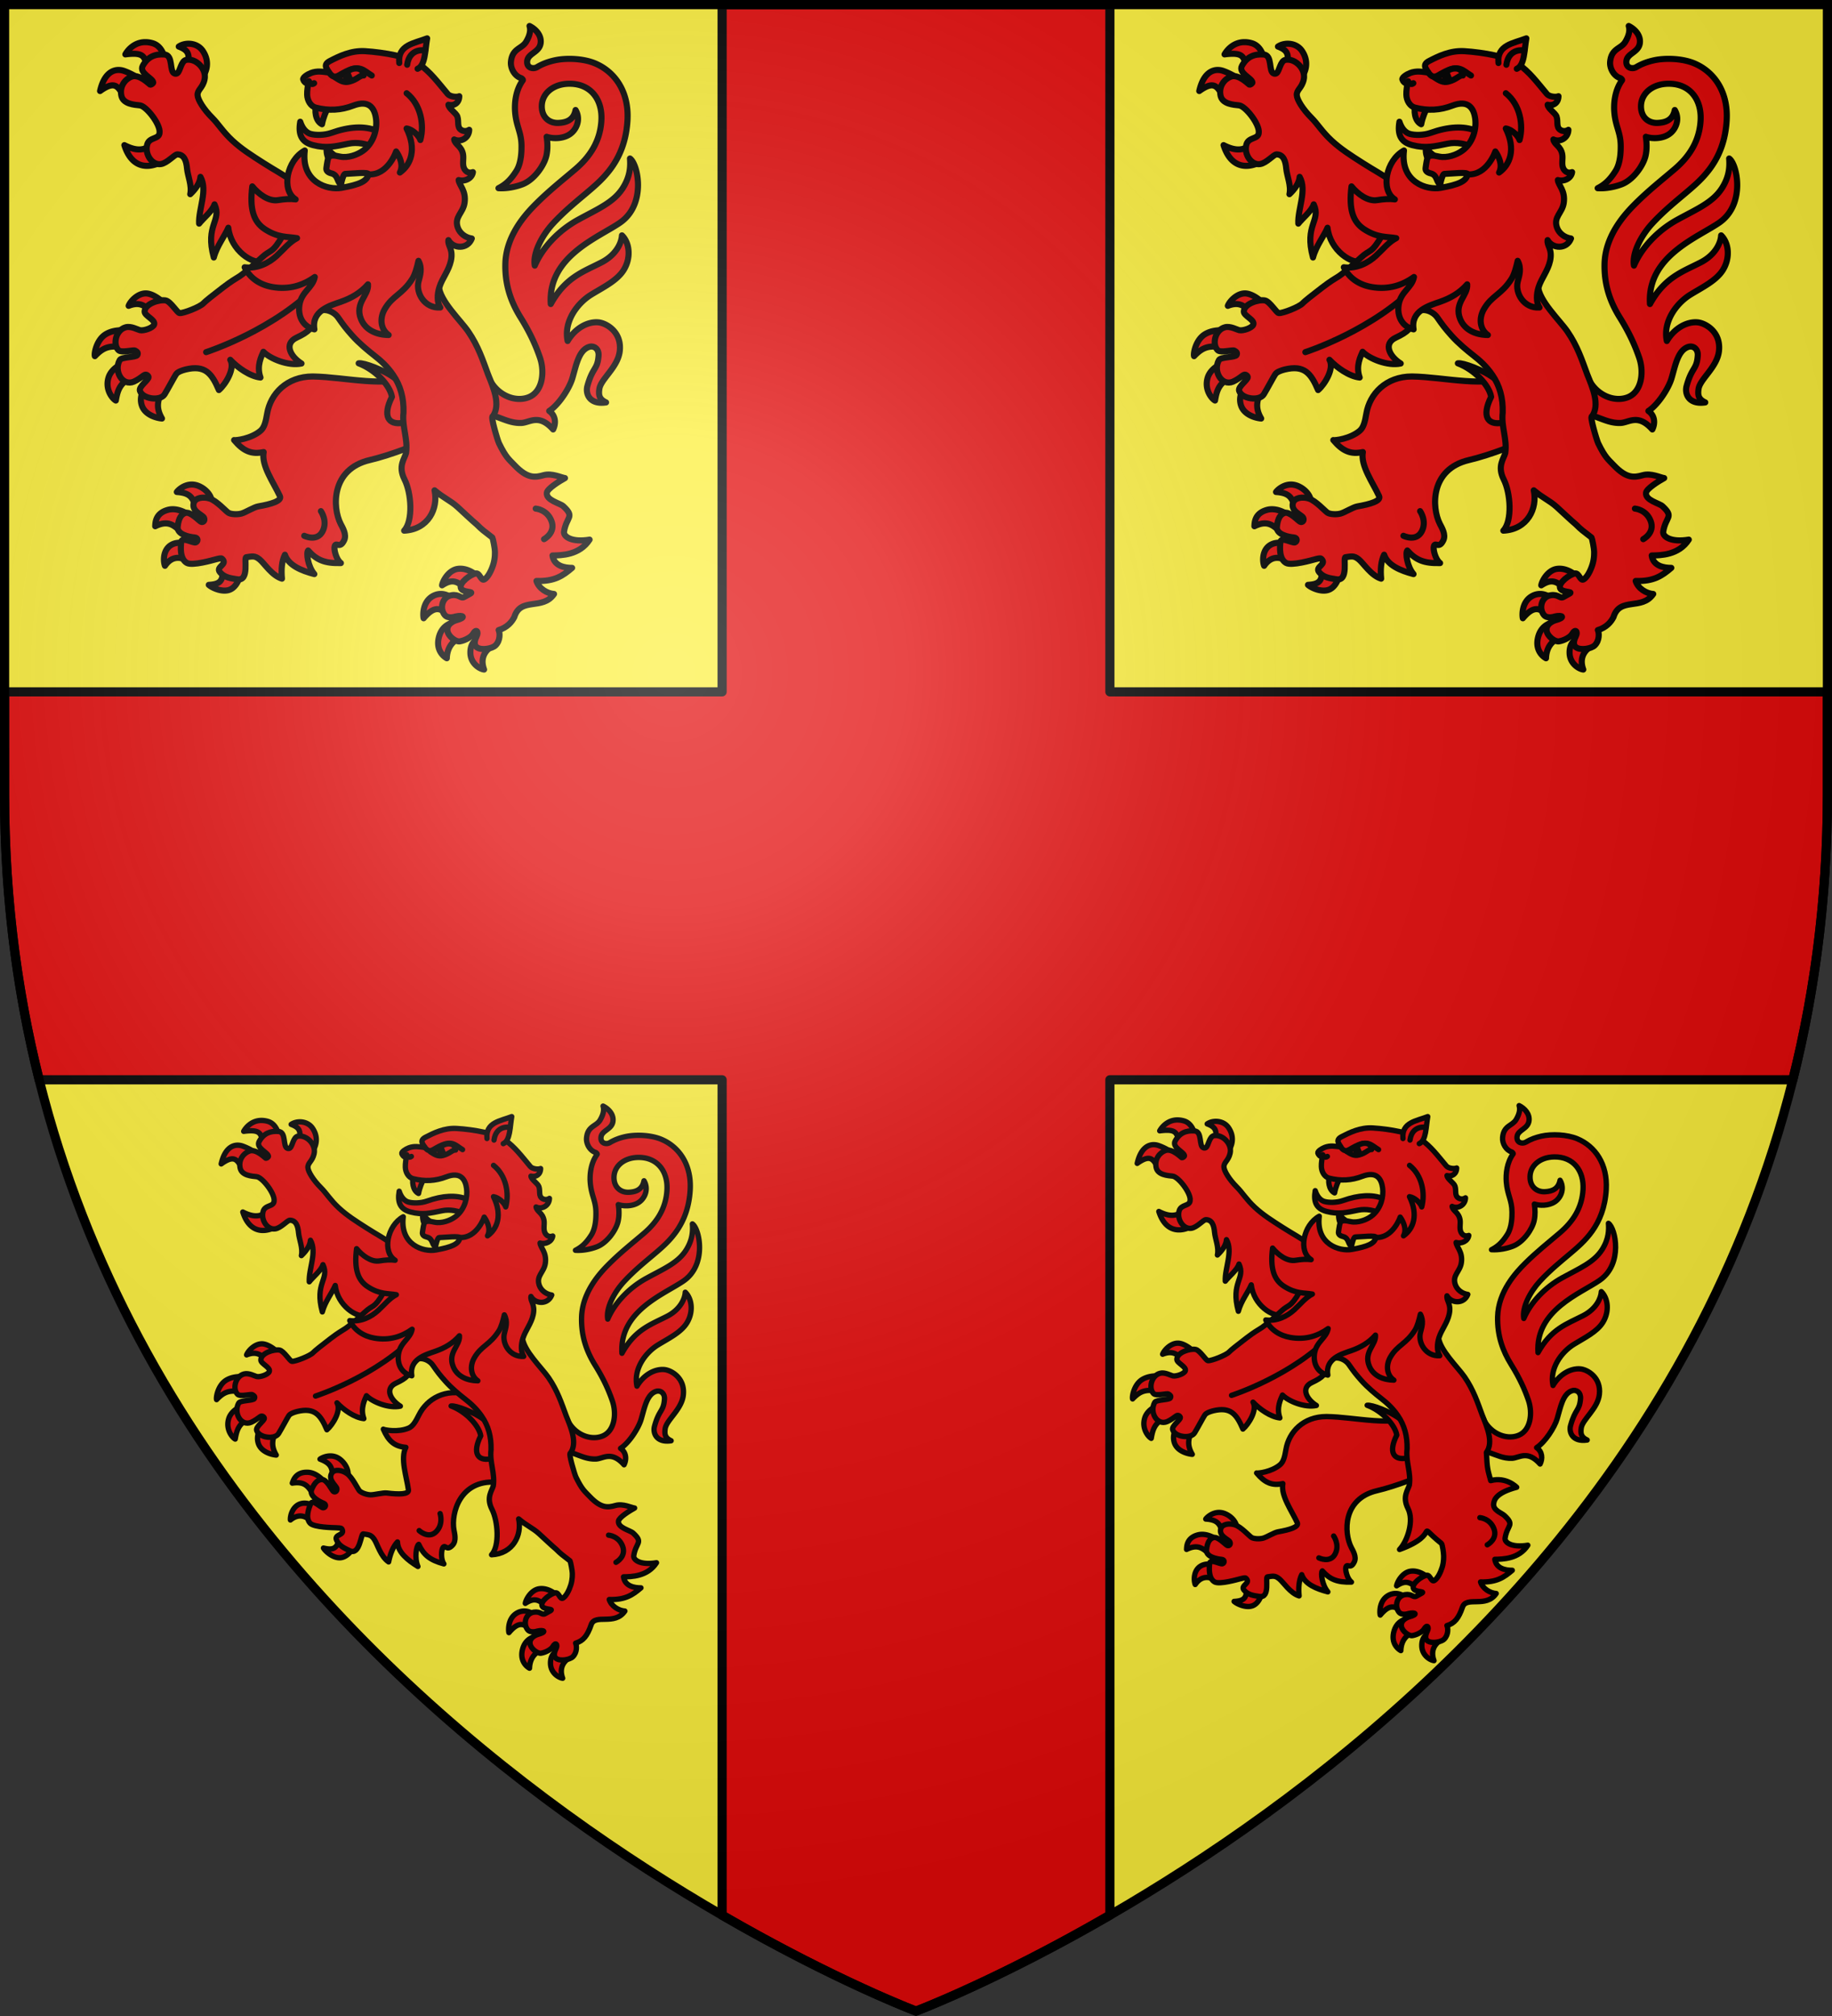 <svg xmlns="http://www.w3.org/2000/svg" xmlns:xlink="http://www.w3.org/1999/xlink" width="600" height="660" viewBox="-300 -300 600 660"><rect x="-300" y="-300" width="600" height="660" fill="#333333" stroke="none"/><radialGradient id="c" cx="-80" cy="-80" r="405" gradientUnits="userSpaceOnUse"><stop offset="0" stop-color="#fff" stop-opacity=".31"/><stop offset=".19" stop-color="#fff" stop-opacity=".25"/><stop offset=".6" stop-color="#6b6b6b" stop-opacity=".125"/><stop offset="1" stop-opacity=".125"/></radialGradient><path fill="#fcef3c" d="M-298.5-298.5h597v258.543C298.5 246.291 0 358.5 0 358.5S-298.5 246.291-298.5-39.957z"/><path d="M236.5 1.5v225H1.5v33.504c0 33.52 4.096 64.65 11.326 93.496H236.5V627c37.097 21.47 63.5 31.398 63.5 31.398s26.403-9.927 63.5-31.398V353.5h223.674c7.23-28.845 11.326-59.976 11.326-93.496V226.5h-235V1.5z" style="fill:#e20909;fill-rule:evenodd;stroke:#000;stroke-width:3;stroke-linecap:round;stroke-linejoin:round" transform="translate(-300 -300)"/><g id="a" fill="#e20909" stroke="#000" stroke-linecap="round" stroke-linejoin="round" stroke-width="5.444"><path d="M46.888 258.055c-7.078.065-13.599 6.952-15.11 11.055 7.646-3.036 12.88-1.623 17.317 3.024l11.34-7.975s-6.04-5.277-12.124-6.036c-.475-.06-.951-.072-1.423-.068M25.6 290.817c-3.85.02-9.909.666-14.835 3.937C3.044 299.88.887 311.525 1.64 313.86c7.605-7.9 13.356-10.241 27.452-7.281l.325-15.57s-1.506-.205-3.817-.193m3.564 28.428s-12.373 3.953-15.372 13.77c-3.198 10.47 3.476 18.717 6.552 20.34 1.365-7.325 2.979-17.823 17.36-20.715zm18.091 19.982c-2.203 4.269-6.229 10.671-3.762 18.335 3.005 9.334 14.73 11.559 18.037 11.786-5.71-9.74-3.892-16.534.713-25.957zm280.884 163.746a15.6 15.6 0 0 0-3.18.244c-7.882 1.455-12.93 10.757-13.48 14.529 7.62-4.893 12.736-5.262 20.875 3.145 2.597-3.054 6.468-7.252 10.36-11.498-1.026-1.284-7.242-6.266-14.575-6.42m-17.048 22.471c-2.325-.113-4.979.34-7.655 1.784-9.978 5.386-8.907 18.203-8.398 19.806 8.852-10.468 14.745-10.386 22.302-2.066l1.514-16.512c-.882-1.093-3.886-2.823-7.763-3.012m10.44 25.491s-10.01 1.214-12.929 13.182c-2.914 11.955 5.023 17.39 7.116 18.51.317-9.19 4.884-16.844 15.833-19.264zm22.358 13.806c-2.403 1.735-7.358 4.31-7.133 13.262.242 9.628 8.592 14.262 12.232 14.653-3.36-9.012-.091-15.69 5.806-19.773zM88.099 428.099c-7.418.029-12.699 5.551-13.315 6.63 13.628.892 14.275 6.256 17.936 15.8 5.196-3.776 9.782-7.012 12.786-8.749.263-2.202-3.022-8.701-10.74-12.187-2.36-1.066-4.59-1.503-6.667-1.494m-16.613 21.964c-1.514-.029-3.057.118-4.612.532-11.38 3.032-11.214 11.699-11.377 14.582 12.6-6.127 17.23 0 24.528 6.054l6.129-15.846c-2.25-1.57-8.106-5.197-14.668-5.322m15.725 31.597s-9.972-4.101-17.26.054c-7.858 4.48-7.252 15.023-5.761 18.644 6.678-9.775 15.414-7.895 21.938-3.301zm27.964 20.279c2.052 12.811-3.03 14.862-11.883 15.41 3.004 2.757 13.064 7.347 19.726 3.83 7.318-3.865 9.182-15.335 8.455-15.626zM46.778 34.514c-10.48-.063-16.358 7.964-17.924 10.888 18.685-2.355 16.931 3.076 20.08 14.234l16.321-6.36c-1.317-5.857-3.645-15.368-12.185-17.827-2.26-.65-4.351-.923-6.292-.935m39.25 1.435c-3.52-.157-6.993.766-9.52 2.515 7.23 2.786 11.176 5.986 7.227 17.961l13.59 9.538c3.551-4.084 7.41-13.527.718-23.527-2.864-4.28-7.49-6.284-12.015-6.487M23.584 59.294c-6.25-.345-13.847 3.492-17.31 18.708 16.592-11.887 16.36-.032 24.316 8.09l11.473-18.466s-6.14-4.59-14.418-7.518a14.7 14.7 0 0 0-4.06-.814m32.307 61.502c-7.094 10.859-16.207 11.336-27.922 5.358 7.015 22.305 24.173 22.505 40.026 10.523zM382.331 373.3c7.442-.313 15.484-8.55 28.26 5.766 2.658-5.36 2.391-12.272-3.506-16.42 8.678-5.633 17.994-20.177 20.61-28.905 3.41-11.373 5.568-24.666 14.59-27.956 4.787-1.746 9.269 1.694 8.857 7.579-.895 12.774-5.323 10.026-10.015 27.27-1.762 6.475 1.716 16.632 16.694 14.39-6.34-2.925-6.675-6.79-5.99-11.897 1.187-8.867 16.617-19.251 18.23-33.818 1.899-17.133-12.1-24.843-19.046-25.505-9.301-.887-20.634 4.969-27.483 16.59-3.62-16.923 8.22-33.383 21.055-41.255 10.756-6.596 22.971-12.37 28.957-21.871 6.748-10.714 5.39-24.195-1.533-30.836-.353 6.408-4.84 17.17-18.278 24.061-16.312 8.365-32.082 13.165-45.254 37.003-2.764-42.649 42.968-59.271 61.969-72.475 23.582-16.388 15.88-52.096 8.722-56.971.414 5.98.662 15.342-6.463 26.414-8.242 12.808-22.652 18.614-40.04 28.182-17.292 9.515-31.648 24.716-38.456 40.667-1.877-10.766 6.095-26.36 16.136-37.28 10.4-11.312 22.825-21.228 29.89-27.218 14.075-11.931 34.578-28.447 36.706-64.66 1.501-25.47-11.172-43.305-28.939-50.749-10.42-4.366-25.695-5.02-36.214-2.66-5.277 1.183-10.538 3.003-15.478 5.973-3.479 2.09-9.48.804-8.876-5.267.711-7.154 10.925-7.681 12.013-16.065.898-6.916-4.36-12.476-9.922-15.227 1.392 4.237-.118 9.152-3.037 14.055-3.804 6.39-12.42 5.71-13.542 17.8-.556 6.048 3.478 12.866 9.2 14.558.679.415 1.817 1.33 1.333 1.993-6.316 8.668-7.458 20.135-6.818 28.087 1.068 13.28 5.66 17.962 5.72 30.26.019 3.833.013 14.887-4.598 22.174-5.685 8.982-10.55 12.54-15.968 15.37 7.643.48 15.814-1.293 21.532-3.512 10.571-4.102 19.542-17.162 21.326-25.82 1.187-5.765.92-11.154.162-16.404 5.175 1.75 14.186 2 20.49-2.176 6.472-4.288 10.056-13.553 5.296-21.632-1.644 8.188-7.116 11.158-15.33 11.484-7.818.31-14.066-4.572-14.748-13.062-1.006-12.513 9.632-21.63 24.255-21.804 19.372-.23 29.896 13.996 28.868 32.61-1.03 18.657-10.27 32.39-23.334 43.496-11.224 9.54-23.034 18.809-34.715 30.403-9.11 9.043-27.055 28.213-27.657 53.63-.446 18.835 5.032 34.066 13.603 47.789s13.649 25.155 17.305 35.796c4.395 12.79 2.336 30.244-10.051 35.14-12.83 5.07-30.249-2.613-36.431-19.352-2.2 12.232-5.199 37.534 7.187 36.586 7.5 2.583 14.255 6.03 22.756 5.672" style="fill:#e20909;fill-rule:evenodd;stroke:#000;stroke-width:5.444;stroke-linecap:round;stroke-linejoin:round" transform="matrix(.367 0 0 .368 -269.532 -298.907)"/><path d="M196.103 331.946c-23.283-.01-37.716 15.536-40.7 32.882-1.28 7.444-2.49 12.539-5.97 15.47-8.537 7.187-22.259 8.708-23.537 8.229 8.199 9.77 15.452 13.04 26.388 10.668-2.278 12.027 8.787 26.947 14.502 39.262 1.93 4.158-7.766 7.089-19.418 9.089-3.792.65-11.23 5.321-14.874 6.337-3.774 1.052-9.474.685-11.663-.668-2.262-1.398-10.425-10.6-16.626-12.637-5.77-1.896-12.994-.81-14.336 3.891-2.138 7.5 7.833 10.5 9.162 13.151 1.286 2.564-.925 4.616-2.794 3.54-2.218-1.276-9.369-9.22-13.788-7.817-3.33 1.057-6.071 4.044-6.91 12.317-.71 7.013 10.763 9.154 15.102 9.486 3.532.27 3.072 3.767.944 4.431-2.29.715-12.296-5.279-12.865-.527s-1.313 15.107 4.964 18.742c4.936 2.858 23.49-2.569 25.616-3.104 2.53-.638 5.001-1.381 5.824-.62 5.597 5.175-5.853 7.023-1.976 11.828 4.12 5.107 10.075 5.577 15.566 6.481 11.284 1.86 5.56-19.523 8.055-19.654 5.384-.748 7.493-1.571 11.833 1.932s10.861 14.336 20 17.16c-.797-8.282-.141-15.731 2.657-21.297 3.175 9.505 14.617 14.216 26.237 17.245-5.816-6.797-7.405-19.13-5.544-21.012 7.639 8.509 14.82 11.606 29.25 11.193-4.296-3.19-6.492-12.498-5.543-15.116 1.455-4.017 4.603 2.978 8.472-5.183 2.439-5.144-1.496-11.345-3.127-14.55-7.478-14.703-8.609-48.746 25.932-56.785 18.786-4.372 47.174-15.288 49.631-18.378 19.585-24.63 1.505-45.442-8.6-57.384-25.563 12.2-62.48 1.808-91.864 1.398M83.904 147.11c.545 6.226 4.57 15.216 2.84 22.667 4.486-4.241 8.605-9.602 9.114-15.384 6.781 11.934-1.857 28.584-1.2 41.575 3.468-4.504 11.874-11.138 13.765-17.133 6.82 14.756-8.732 18.096-.653 47.27 2.81-10.534 9.948-19.245 12.95-26.467 2.303 20.05 21.567 33.29 32.422 29.968 24.89 32.457 54.863 19.82 53.416-15.485 0 0-23.528-52.048-29.613-56.539-6.607-4.876-15.012-9.279-24.598-15.397-10.819-6.906-19.698-12.45-28.088-20.212-8.39-7.761-12.429-14.725-17.924-20.174-7.736-7.673-12.874-16.193-13.038-20.15-.202-4.84 4.487-6.138 6.226-13.826 2.069-9.147-7.332-18.958-16.076-17.598-4.985.775-5.52 10.05-8.21 11.917-.635.44-1.395.593-2.37.308-5.112-1.495-.905-16.353-9.165-16.94-8.26-.588-14.843 1.925-19.307 10.025-3.589 6.512 8.85 10.954 9.318 14.78.105.857-1.698 2.1-2.571 2.079-.576-.014-9.467-9.6-16.424-7.281-5.42 1.807-11.3 8.162-9.446 16.976 1.603 7.621 11.693 8.165 16.537 8.683 5.745.614 18.588 17.01 17.551 24.397-.317 5.955-9.166 3.612-11.027 10.44-2.387 8.755 4.462 18.567 12.167 17.401 5.766-.872 11.957-8.378 14.579-8.623 6.355-.036 8.22 5.81 8.825 12.723" style="fill:#e20909;fill-rule:evenodd;stroke:#000;stroke-width:5.444;stroke-linecap:round;stroke-linejoin:round" transform="matrix(.367 0 0 .368 -269.532 -298.907)"/><path d="M237.044 320.237c15.17 5.7 28.04 19.75 29.703 29.85-8.741 17.425-2.974 25.216 9.52 23.13 10.195-1.695 10.212-9.836 7.526-19.229-2.396-8.38-6.042-14.04-13.804-20.033-10.136-7.826-28.588-14.485-32.945-13.718" style="fill:#e20909;fill-rule:evenodd;stroke:#000;stroke-width:5.444;stroke-linecap:round;stroke-linejoin:round" transform="matrix(.367 0 0 .368 -269.532 -298.907)"/><path d="M375.922 546.089c5.58-18.318 25.271-5.711 35.488-20.634-6.208-.403-13.619-4.9-15.697-11.57 16.194.485 23.507-4.59 31.83-11.659-6.52.039-16.144-1.588-17.51-11.004 7.798-.154 24.129-.222 33.104-14.12-15.834 2.643-23.538-2.616-22.809-7.163 2.157-13.442 10.013-12.719-.644-22.555-2.995-2.763-15.713-5.23-14.677-12.073.55-3.63 11.063-10.13 16.184-12.959-3.28-.36-11.593-4.683-19.184-2.562-7.59 2.12-14.357 3.064-25.693-8.743-5.212-5.452-7.78-6.892-14.027-19.677-1.256-2.57-7.769-24.285-5.592-23.888 7.418-10.166.504-25.852-4.219-37.517-4.6-12.443-8.67-25.015-17.657-38.043-6.903-10.007-25.298-27.111-26.286-40.506-1.291-17.362-1.62-35.897-.546-44.927 2.94-24.745 3.977-29.446-19.459-37.412-13.854-4.71-61.978-17.066-84.759 8.136-11.64 12.877-24.168 12.014-34.292 29.21s-10.353 11.724-19.122 19.929-16.707 14.572-19.218 16.2c-5.023 3.255-6.792 3.905-15.243 10.326-8.451 6.42-15.999 12.42-17.408 13.996-2.817 3.15-17.899 9.072-21.26 8.688-2.074-.237-7.977-10.423-12.405-11.247-5.55-1.033-18.62 2.881-18.775 9.934-.082 3.778 10.074 7.365 8.468 11.601-1.094 2.883-9.095 5.737-12.644 4.92-2.028-.466-7.881-3.868-12.687-2.578-8.98 2.412-11.717 15.377-6.396 20.43 2.705 2.568 13.235-.584 14.817.336 1.792 1.043 2.94 1.863 1.979 3.89-1.043 2.199-14.078 1.612-15.722 4.475-5.598 9.751 2.37 23.655 12.56 19.224 3.424-1.489 6.698-3.987 8.99-5.653 2.033-1.478 3.927.377 4.132 1.493.468 2.539-8.933 8.477-7.676 12.329 2.42 7.408 18.165 9.34 21.994 3.156 2.972-4.8 9.018-16.182 10.155-17.728.568-.772 1.451-2.503 8.496-4.388 17.577-4.23 23.447 3.423 29.831 18.287 5.722-4.834 14.75-19.112 10.134-26.93 6.532 6.91 17.523 14.78 26.97 15.77-3.804-10.48 1.098-19.305 2.608-22.895 6.037 6.26 22.337 12.927 34.007 10.435-10.038-6.285-15.766-17.636-4.527-22.934s14.103-8.351 16.684-18.306c2.58-9.954 15.505-6.837 20.41.193s6.87 9.629 12.56 16.033c6.123 6.89 14.358 13.669 19.744 17.836 6.085 4.709 11.748 9.867 16.861 17.312 6.55 9.537 9.636 20.33 9.294 33.453-1.494 12.645 4.15 23.826 2.258 36.145-1.135 4.678-7.466 11.45-1.348 23.441s7.835 36.76-.37 45.53c21.615-1.08 30.63-19.66 27.177-35.895 8.249 7.008 13.866 8.875 20.558 14.897 2.536 2.281 14.023 13.07 16.895 15.327 5.855 5.72 5.063 4.72 14.1 11.784.647 1.278 2.292 10.003 2.285 12.252-.002.65.356 5.85-1.49 11.82-1.632 5.28-4.657 11.193-7.759 13.108-3.193 1.97-4.086-5.846-7.76-5.216-4.862.833-14.758 8.121-13.438 12.81 1.284 4.562 12.62 2.841 8.445 5.151l-5.338 2.953c-3.282 1.816-4.358-2.616-11.303-1.545-8.534 1.315-10.823 11.85-6.16 17.555 3.067 3.754 9.627 1.383 9.627 1.383 7.288-1.682 9.789.936.595 3.321 0 0-8.872 2.485-7.764 9.52.755 4.799 7.398 9.867 11.014 9.256 4.8-.812 10.175-3.852 11.738-6.584 2.934-5.125 5.36-2.045 3.296 2.034-1.173 2.318-3.193 7.268.107 9.776 4.023 3.057 13.677 1.311 16.689-1.602 4.61-4.462 3.946-11.596 2.818-13.636 7.645-2.36 11.705-7.119 13.962-11.506" style="fill:#e20909;fill-rule:evenodd;stroke:#000;stroke-width:5.444;stroke-linecap:round;stroke-linejoin:round" transform="matrix(.367 0 0 .368 -269.532 -298.907)"/><path fill="none" d="M100.929 310.308s61.88-19.787 101.216-61.479M395.04 449.498s10.044.704 14.03 10.895c4.158 10.625-6.588 16.285-6.588 16.285m-199.133-24.933s6.276 8.75 1.512 17.968c-4.968 9.612-16.378 3.97-16.378 3.97" transform="matrix(.367 0 0 .368 -269.532 -298.907)"/><path d="M273.66 136.906c-8.25-2.07-16.208-4.053-22.756-8.231-6.099-3.892-15.296-5.364-22.744-3.856-11.98 2.426-19.722 4.497-31.895 1.303-10.251-2.69-13.308-9.414-11.365-20.786 2.137 6.624 5.754 9.822 9.21 10.82 4.448 1.282 12.387 1.294 18.594-.91 32.133-11.41 53.155-1.798 60.955 21.66" style="fill:#e20909;fill-rule:evenodd;stroke:#000;stroke-width:5.444;stroke-linecap:round;stroke-linejoin:round" transform="matrix(.367 0 0 .368 -269.532 -298.907)"/><path d="M199.118 91.339c-1.319 3.182-1.1 13.083 5.221 16.23 1.002-5.622 3.734-12.134 5.763-15.455zm9.597 36.752c-.803 3.456.182 7.853 1.768 10.547l7.609-1.748c-3.878-2.126-7.325-5.275-9.377-8.8" style="fill:#e20909;fill-rule:evenodd;stroke:#000;stroke-width:5.444;stroke-linecap:round;stroke-linejoin:round" transform="matrix(.367 0 0 .368 -269.532 -298.907)"/><path d="M309.888 270.586c-3.195-4.782-2.704-11.997-.842-17.947 2.54-8.112 8.446-14.733 10.357-23.736 2.226-10.532-3.086-13.076-2.255-18.269 4.392 7.821 17.058 8.42 20.869-1.415-5.635-.797-10.727-4.54-12.543-9.818-3.27-9.503 4.798-12.79 6.102-21.995 1.54-10.86-4.896-15.591-5.307-20.189 5.4 1.648 11.955-1.382 12.738-7.06-2.867 1.064-5.806.325-7.614-2.833-2.168-3.787-.432-8.772-1.16-12.888-1.354-7.644-7.195-8.582-7.944-13.342 5.693 2.88 13.276-1.263 13.414-8.57-2.11 1.37-4.846 1.552-7.12.136-4.087-2.547-1.907-7.433-3.432-11.91-1.104-3.241-7.634-6.98-7.999-10.522 4.92 1.34 9.611-1.548 9.698-7.598-2.565 1.141-8.37.313-10.29-1.958-8.983-10.629-15.304-19.424-25.893-26.903-8.586-6.062-30.78-10.193-47.98-11.225-12.675-.762-23.441 4.718-31.218 8.704-6.778 3.474-2.548 6.991-.786 10.31-5.794-.714-10.743-1.708-16.223.423-3.162 1.23-7.285 3.912-6.951 5.69.193 1.029 2.444 4.37 4.366 3.148-.125 3.987-.918 6.251-.8 10.388.157 5.44 3.269 10.422 7.697 11.55 11.742 2.994 22.517 2.379 33.333-1.75 14.645-5.591 19.257 2.699 20.426 11.64 1.177 9.016-1.788 20.185-9.898 27.172-4.21 3.627-11.934 7.207-19.445 6.872-4.216-.188-8.286-2.287-11.981-.666-1.884.826-2.373 7.027-2.94 10.422-.444 2.65 1.593 4.105 4.408 4.79 6.524 1.585 4.833 8.395 8.725 9.48.26-1.78 1.989-8.936 3.59-8.982 6.44-.186 21.242-2.018 20.785.417-1.154 6.122-8.153 9.123-24.064 12.002-12.343 2.233-36.22-4.954-32.747-33.23-16.14 8.809-21.259 35.322-8.136 43.482-4.722-.644-9.944-.287-15.663.65-8.497 1.393-17.55-5.503-23.03-12.237-2.527 20.13 1.093 31.523 11.26 38.128 12.08 7.85 20.477 6.465 28.672 7.942-6.893 3.505-11.85 9.94-18.16 15.72-7.089 6.495-17.348 11.689-28.612 10.186 4.712 9.714 13.796 15.68 24.862 17.576 14.93 2.56 27.363-1.49 37.73-8.936-1.775 9.569-11.658 12.92-13.611 24.486-1.745 10.335 2.894 19.643 13.274 22.128-2.802-16.579 13.842-21.139 23.673-24.564 9.304-3.242 17.413-7.829 24.146-15.507.958 9.798-12.12 16.559-6.214 30.972 3.97 9.693 13.87 14.01 24.677 14.1-6.886-4.72-8.445-14.35-3.59-22.882 6.974-12.252 15.569-12.828 24.677-27.061 2.416-3.776 4.131-10.055 5.513-16.062 3.702 6.857 1.437 13.038.06 18.482-2.587 10.226 5.497 23.98 19.396 23.059" style="fill:#e20909;fill-rule:evenodd;stroke:#000;stroke-width:5.444;stroke-linecap:round;stroke-linejoin:round" transform="matrix(.367 0 0 .368 -269.532 -298.907)"/><path d="M273.277 53.096c-1.555-16.248 13.462-17.456 24.882-21.93-1.874 10.357-1.415 23.938-8.518 27.062" style="fill:#e20909;fill-rule:evenodd;stroke:#000;stroke-width:5.444;stroke-linecap:round;stroke-linejoin:round" transform="matrix(.367 0 0 .368 -269.532 -298.907)"/><path fill="none" d="M296.413 41.892s-13.887-2.797-16.072 12.74m-87.681 14.65s1.762 4.164 4.645 1.761m13.378-9.486c4.78 6.826 8.264 2.473 12.491.44 14.905-8.341 18.086-2.265 25.577 2.212m-2.976 87.943c17.465 1.106 24.708-20.371 24.708-20.371s7.902 10.325 3.334 18.744c9.804-6.89 15.188-20.654 5.99-39.2 5.7.871 11.352 6.84 12.287 10.266 3.708-13.373.462-31.658-12.236-41.622" transform="matrix(.367 0 0 .368 -269.532 -298.907)"/><path d="M216.209 65.947c4.662 3.096 8.183 4.851 12.575 3.623 7.138-1.769 9.44-5.798 12.725-5.416-.708-7.914-9.45-7.32-14.412-3.62-.59.352.952 4.008 2.259 7.083-1.181-.061-4.63-1.756-4.931-5.303-1.906 1.338-4.672 2.22-8.216 3.633" style="fill:#e20909;fill-rule:evenodd;stroke:#000;stroke-width:5.444;stroke-linecap:round;stroke-linejoin:round" transform="matrix(.367 0 0 .368 -269.532 -298.907)"/></g><g style="stroke-width:2.521;fill:#e20909;stroke:#000;stroke-linecap:round;stroke-linejoin:round"><g fill-rule="evenodd" stroke-width="2.521"><path d="M121.933 484.604c-3.41-1.016-6.6.786-7.033 1.195 6.133 2.301 5.685 4.853 6.042 9.743 2.91-1.012 5.464-1.861 7.084-2.242.426-.974-.18-4.413-3.24-7.084-.935-.817-1.898-1.327-2.853-1.612m-10.675 7.776a8 8 0 0 0-2.192-.396c-5.645-.188-6.772 3.814-7.246 5.114 6.635-1.063 7.91 2.392 10.42 6.184l5.013-6.423c-.814-1.033-3-3.51-5.995-4.479m2.835 16.687s-4.01-3.267-7.932-2.371c-4.23.966-5.414 5.889-5.232 7.758 4.422-3.56 8.172-1.484 10.53 1.53zm10.025 13.19c-.836 6.165-3.454 6.4-7.594 5.424.996 1.682 4.978 5.186 8.525 4.496 3.896-.758 6.343-5.765 6.05-6z" transform="matrix(.694 0 0 .695 -274.93 -159.935)"/><path d="M184.862 455.46c-10.688-3.236-19.472 1.896-23.249 9.444-1.621 3.24-2.883 5.41-4.888 6.272-4.917 2.114-11.428.908-11.948.51 2.409 5.623 5.285 8.131 10.635 8.56-2.715 5.204.295 13.589 1.21 20.035.309 2.177-4.549 2.176-10.176 1.477-1.832-.228-5.895.884-7.709.844-1.878-.04-4.444-1-5.261-1.925-.845-.956-3.316-6.313-5.88-8.109-2.386-1.671-5.854-2.175-7.122-.204-2.022 3.146 2.14 5.907 2.382 7.308.234 1.356-1.066 1.991-1.775 1.238-.841-.894-3.022-5.533-5.245-5.503-1.676.024-3.349 1.014-4.882 4.695-1.299 3.12 3.671 5.696 5.618 6.45 1.584.615.887 2.156-.182 2.166-1.15.01-4.913-4.13-5.833-2.028s-2.7 6.752-.322 9.292c1.87 1.997 11.141 2.081 12.191 2.13 1.25.06 2.488.061 2.76.525 1.852 3.152-3.661 2.411-2.548 5.155 1.183 2.916 3.852 3.958 6.247 5.136 4.923 2.42 5.262-8.19 6.426-7.904 2.575.404 3.658.319 5.164 2.53 1.507 2.21 2.998 8.087 6.801 10.652.784-3.912 2.119-7.24 4.176-9.407.138 4.804 4.738 8.555 9.653 11.558-1.727-3.927-.745-9.81.37-10.415 2.326 4.966 5.194 7.385 11.876 9.198-1.53-2.06-1.246-6.637-.448-7.708 1.226-1.641 1.7 2.006 4.61-1.203 1.833-2.023.887-5.415.583-7.113-1.393-7.787 2.811-23.57 19.785-22.466 9.232.601 23.78-.469 25.337-1.546 12.41-8.588 6.996-20.65 4.014-27.534-13.43 2.051-28.937-7.843-42.37-12.11" transform="matrix(.694 0 0 .695 -274.93 -159.935)"/><path d="M171.564 511.456s1.668 4.887-1.799 8.457c-3.615 3.723-8.07-.45-8.07-.45M87.361 431.487c-3.328.03-6.394 3.273-7.105 5.204 3.596-1.43 6.057-.764 8.143 1.424l5.333-3.755s-2.84-2.484-5.701-2.841a5 5 0 0 0-.67-.032m-10.01 15.423c-1.81.01-4.659.313-6.975 1.853-3.631 2.413-4.645 7.895-4.291 8.994 3.576-3.719 6.28-4.82 12.908-3.427l.153-7.33s-.708-.096-1.795-.09m1.676 13.382s-5.818 1.86-7.228 6.482c-1.504 4.928 1.634 8.811 3.08 9.575.643-3.448 1.402-8.39 8.164-9.751zm8.507 9.406c-1.036 2.01-2.93 5.024-1.769 8.631 1.413 4.395 6.926 5.442 8.481 5.549-2.684-4.585-1.83-7.784.336-12.22zm132.077 77.083a7.3 7.3 0 0 0-1.495.115c-3.706.685-6.08 5.064-6.339 6.84 3.583-2.304 5.989-2.477 9.816 1.48 1.222-1.437 3.042-3.414 4.872-5.412-.483-.605-3.406-2.95-6.854-3.023m-8.016 10.579a6.83 6.83 0 0 0-3.6.84c-4.691 2.535-4.188 8.568-3.948 9.323 4.162-4.928 6.933-4.89 10.486-.973l.712-7.773c-.414-.514-1.827-1.329-3.65-1.417m4.909 12s-4.707.57-6.08 6.205c-1.37 5.628 2.363 8.186 3.347 8.713.149-4.326 2.296-7.93 7.445-9.068zm10.513 6.498c-1.13.817-3.46 2.03-3.354 6.243.114 4.533 4.04 6.714 5.752 6.898-1.58-4.242-.043-7.386 2.73-9.308zM87.31 326.256c-4.928-.03-7.692 3.749-8.428 5.125 8.785-1.108 7.96 1.448 9.442 6.7l7.674-2.993c-.62-2.757-1.714-7.234-5.73-8.392a10.9 10.9 0 0 0-2.958-.44m18.456.675c-1.655-.074-3.289.36-4.477 1.184 3.4 1.312 5.255 2.818 3.398 8.456l6.391 4.49c1.67-1.923 3.485-6.369.338-11.076-1.347-2.015-3.523-2.958-5.65-3.054m-29.363 10.99c-2.938-.163-6.51 1.644-8.139 8.807 7.802-5.596 7.693-.016 11.434 3.808l5.395-8.693s-2.888-2.161-6.78-3.54a7 7 0 0 0-1.91-.382m15.192 28.952c-3.336 5.111-7.621 5.336-13.13 2.522 3.299 10.5 11.367 10.594 18.822 4.953zM245.094 485.739c3.499-.148 7.28-4.026 13.288 2.713 1.25-2.523 1.124-5.777-1.649-7.73 4.08-2.65 8.461-9.497 9.692-13.606 1.603-5.354 2.618-11.612 6.86-13.16 2.251-.822 4.358.797 4.165 3.568-.42 6.013-2.503 4.72-4.71 12.837-.828 3.048.808 7.83 7.85 6.774-2.98-1.377-3.138-3.196-2.816-5.6.558-4.175 7.814-9.063 8.572-15.92.893-8.066-5.69-11.695-8.956-12.007-4.373-.417-9.702 2.34-12.923 7.81-1.702-7.967 3.865-15.715 9.9-19.42 5.058-3.106 10.802-5.823 13.617-10.297 3.173-5.043 2.535-11.39-.72-14.516-.167 3.017-2.277 8.084-8.596 11.327-7.67 3.938-15.085 6.198-21.28 17.42-1.299-20.077 20.206-27.903 29.14-34.118 11.089-7.714 7.467-24.524 4.101-26.82.195 2.816.311 7.223-3.039 12.435-3.875 6.03-10.651 8.763-18.827 13.267-8.132 4.48-14.882 11.635-18.083 19.144-.883-5.068 2.866-12.409 7.587-17.55 4.89-5.325 10.733-9.993 14.056-12.812 6.617-5.617 16.258-13.392 17.259-30.44.706-11.989-5.253-20.385-13.607-23.889-4.9-2.055-12.083-2.363-17.029-1.252-2.482.557-4.956 1.414-7.278 2.812-1.636.984-4.458.378-4.174-2.48.334-3.367 5.137-3.616 5.649-7.562.422-3.256-2.05-5.873-4.666-7.168.655 1.994-.055 4.308-1.428 6.616-1.789 3.008-5.84 2.688-6.367 8.38-.262 2.847 1.635 6.056 4.326 6.853.319.195.854.625.626.938-2.97 4.08-3.507 9.478-3.206 13.222.503 6.251 2.662 8.455 2.69 14.244.01 1.805.006 7.008-2.162 10.438-2.673 4.229-4.961 5.904-7.509 7.236 3.594.226 7.436-.609 10.125-1.653 4.971-1.931 9.19-8.079 10.028-12.155.559-2.714.433-5.25.076-7.722 2.434.824 6.67.941 9.635-1.025 3.043-2.018 4.729-6.38 2.49-10.183-.773 3.855-3.346 5.253-7.208 5.407-3.676.146-6.614-2.153-6.935-6.15-.473-5.89 4.53-10.182 11.406-10.263 9.108-.109 14.057 6.588 13.574 15.35-.485 8.783-4.83 15.248-10.972 20.476-5.278 4.491-10.832 8.854-16.324 14.312-4.284 4.257-12.722 13.281-13.005 25.246-.21 8.867 2.366 16.037 6.397 22.497 4.03 6.46 6.417 11.841 8.137 16.85 2.066 6.021 1.098 14.238-4.727 16.542-6.033 2.387-14.223-1.23-17.13-9.11-1.034 5.76-2.445 17.67 3.38 17.224 3.526 1.216 6.702 2.838 10.7 2.67" transform="matrix(.694 0 0 .695 -274.93 -159.935)"/><path d="M104.767 379.26c.256 2.93 2.15 7.163 1.336 10.67 2.109-1.996 4.046-4.52 4.285-7.241 3.189 5.617-.873 13.455-.564 19.57 1.63-2.12 5.583-5.242 6.472-8.065 3.207 6.947-4.106 8.52-.307 22.253 1.322-4.96 4.678-9.06 6.09-12.46 1.083 9.44 10.14 15.672 15.245 14.108 11.704 15.279 25.798 9.33 25.117-7.29 0 0-11.063-24.501-13.924-26.615-3.107-2.296-7.06-4.368-11.567-7.249-5.087-3.25-9.262-5.86-13.207-9.514s-5.844-6.932-8.428-9.497c-3.638-3.612-6.054-7.623-6.131-9.485-.095-2.28 2.11-2.89 2.927-6.51.973-4.305-3.447-8.923-7.559-8.284-2.344.365-2.595 4.732-3.86 5.61-.299.208-.656.28-1.115.145-2.404-.703-.426-7.697-4.31-7.974s-6.979.906-9.078 4.72c-1.687 3.065 4.161 5.156 4.381 6.957.05.403-.798.989-1.208.979-.271-.007-4.452-4.52-7.723-3.428-2.55.851-5.314 3.842-4.442 7.991.754 3.588 5.498 3.844 7.776 4.088 2.701.289 8.74 8.008 8.253 11.485-.15 2.803-4.31 1.7-5.185 4.914-1.123 4.122 2.098 8.741 5.721 8.192 2.711-.41 5.622-3.944 6.855-4.06 2.989-.016 3.866 2.735 4.15 5.99M176.777 460.759c7.133 2.683 13.184 9.297 13.967 14.051-4.11 8.203-1.399 11.87 4.476 10.89 4.794-.799 4.802-4.631 3.54-9.053-1.127-3.944-2.842-6.609-6.492-9.43-4.766-3.684-13.443-6.819-15.491-6.458" transform="matrix(.694 0 0 .695 -274.93 -159.935)"/><path d="M258.767 557.365c-2.919-.19-6.404-2.307-7.38-5.447 7.614.228 11.053-2.16 14.966-5.488-3.066.018-7.59-.748-8.233-5.18 3.667-.073 11.346-.105 15.566-6.647-7.446 1.244-11.068-1.232-10.725-3.372 1.014-6.328 4.708-5.988-.303-10.618-1.408-1.3-7.39-2.462-6.902-5.683.259-1.709 5.202-4.769 7.61-6.1-1.542-.17-5.451-2.205-9.02-1.207s-6.751 1.443-12.082-4.115c-2.45-2.567-3.658-3.245-6.596-9.264-.59-1.21-3.653-11.432-2.63-11.245 3.489-4.785.238-12.17-1.983-17.66-2.162-5.858-4.077-11.776-8.302-17.91-3.246-4.71-11.896-12.762-12.36-19.067-.608-8.174-.762-16.899-.258-21.15 1.383-11.648 1.87-13.861-9.15-17.611-6.514-2.217-29.143-8.034-39.855 3.83-5.473 6.062-11.364 5.655-16.125 13.75s-4.868 5.52-8.991 9.382-7.856 6.86-9.037 7.626c-2.362 1.532-3.194 1.838-7.168 4.86s-7.523 5.848-8.185 6.59c-1.325 1.482-8.416 4.27-9.997 4.09-.975-.112-3.751-4.907-5.833-5.295-2.61-.487-8.756 1.356-8.828 4.676-.04 1.779 4.736 3.467 3.981 5.461-.514 1.358-4.276 2.701-5.945 2.317-.954-.22-3.706-1.821-5.966-1.214-4.222 1.135-5.51 7.239-3.007 9.617 1.272 1.209 6.223-.275 6.967.159.843.49 1.382.876.93 1.83-.49 1.036-6.62.76-7.392 2.107-2.633 4.59 1.114 11.136 5.906 9.05 1.61-.7 3.15-1.877 4.227-2.661.956-.696 1.846.177 1.943.702.22 1.196-4.2 3.991-3.61 5.804 1.138 3.488 8.542 4.398 10.343 1.486 1.397-2.26 4.24-7.618 4.774-8.345.268-.364.683-1.179 3.995-2.066 8.266-1.991 11.026 1.611 14.028 8.609 2.69-2.276 6.935-8.997 4.765-12.677 3.071 3.252 8.24 6.957 12.682 7.423-1.79-4.934.516-9.088 1.226-10.778 2.839 2.947 10.503 6.086 15.99 4.913-4.72-2.959-7.413-8.303-2.128-10.797s6.632-3.931 7.845-8.617 7.291-3.218 9.597.091 3.23 4.532 5.907 7.547c2.879 3.244 6.751 6.435 9.283 8.397 2.862 2.216 5.525 4.644 7.929 8.15 3.08 4.489 4.53 9.57 4.37 15.747-.702 5.952 1.952 11.216 1.062 17.015-.534 2.202-3.51 5.39-.634 11.035s3.684 17.305-.174 21.433c10.164-.508 14.403-9.255 12.78-16.898 3.878 3.3 6.52 4.179 9.666 7.013 1.192 1.074 6.594 6.153 7.945 7.215 2.752 2.693 2.38 2.222 6.63 5.547.304.602 1.077 4.71 1.074 5.768-.001.306.167 2.754-.7 5.564-.768 2.486-2.19 5.27-3.65 6.17-1.5.929-1.92-2.75-3.648-2.454-2.286.392-6.94 3.823-6.319 6.03.604 2.148 5.935 1.337 3.971 2.425l-2.51 1.39c-1.543.855-2.05-1.232-5.315-.728-4.013.62-5.089 5.579-2.897 8.265 1.443 1.766 4.527.65 4.527.65 3.428-.791 4.603.441.28 1.564 0 0-4.172 1.17-3.65 4.481.355 2.26 3.478 4.645 5.179 4.358 2.256-.383 4.784-1.814 5.52-3.1 1.378-2.413 2.519-.963 1.549.958-.552 1.09-1.502 3.42.05 4.602 1.892 1.439 6.431.617 7.847-.755 2.169-2.1 1.856-5.458 1.326-6.418 3.595-1.112 5.504-3.352 7.346-8.696s11.102.59 15.906-6.434" transform="matrix(.694 0 0 .695 -274.93 -159.935)"/><path d="M112.772 456.085s29.097-9.315 47.595-28.941m90.702 94.464s4.723.332 6.598 5.129c1.954 5.002-3.098 7.666-3.098 7.666M193.994 374.456c-3.88-.974-7.621-1.908-10.7-3.874-2.868-1.832-7.193-2.525-10.695-1.815-5.633 1.142-9.273 2.116-14.998.613-4.82-1.266-6.257-4.432-5.344-9.785 1.005 3.118 2.706 4.624 4.332 5.093 2.09.604 5.824.61 8.742-.428 15.11-5.371 24.995-.846 28.663 10.196" transform="matrix(.694 0 0 .695 -274.93 -159.935)"/><path d="M158.943 353.006c-.62 1.498-.517 6.159 2.455 7.64.471-2.646 1.756-5.712 2.71-7.275zm4.513 17.3c-.378 1.628.085 3.698.831 4.966l3.578-.823c-1.823-1-3.445-2.483-4.41-4.142" transform="matrix(.694 0 0 .695 -274.93 -159.935)"/><path d="M211.03 437.386c-1.503-2.251-1.272-5.648-.396-8.448 1.193-3.82 3.971-6.936 4.87-11.174 1.046-4.958-1.451-6.156-1.06-8.6 2.064 3.681 8.02 3.963 9.812-.666-2.65-.376-5.044-2.138-5.898-4.622-1.538-4.474 2.256-6.02 2.87-10.354.724-5.112-2.303-7.34-2.496-9.504 2.539.776 5.622-.65 5.99-3.323-1.348.5-2.73.152-3.58-1.334-1.02-1.783-.204-4.13-.546-6.067-.637-3.599-3.383-4.04-3.735-6.281 2.677 1.356 6.242-.595 6.307-4.035-.992.645-2.279.732-3.347.065-1.923-1.2-.897-3.5-1.615-5.607-.519-1.526-3.59-3.286-3.76-4.953 2.313.63 4.518-.729 4.56-3.577-1.207.538-3.936.147-4.839-.922-4.224-5.003-7.196-9.143-12.176-12.664-4.037-2.854-14.473-4.798-22.56-5.284-5.961-.359-11.024 2.22-14.68 4.097-3.187 1.636-1.198 3.291-.37 4.853-2.724-.336-5.051-.804-7.628.2-1.487.579-3.426 1.841-3.269 2.679.09.484 1.15 2.057 2.053 1.481-.058 1.877-.431 2.943-.376 4.89.074 2.561 1.537 4.907 3.62 5.438 5.52 1.409 10.587 1.12 15.673-.825 6.887-2.631 9.055 1.271 9.605 5.48.554 4.244-.841 9.502-4.654 12.791-1.98 1.708-5.612 3.393-9.144 3.235-1.982-.088-3.896-1.076-5.634-.313-.885.388-1.115 3.308-1.382 4.906-.209 1.247.75 1.932 2.073 2.254 3.067.747 2.272 3.953 4.102 4.463.123-.838.936-4.206 1.689-4.228 3.028-.087 9.988-.95 9.773.196-.542 2.882-3.834 4.295-11.315 5.65-5.804 1.051-17.032-2.332-15.399-15.642-7.589 4.146-9.996 16.627-3.825 20.468-2.22-.303-4.676-.135-7.365.306-3.996.656-8.253-2.59-10.83-5.76-1.188 9.476.515 14.84 5.295 17.949 5.68 3.695 9.629 3.043 13.482 3.738-3.24 1.65-5.572 4.68-8.539 7.4-3.333 3.058-8.157 5.503-13.454 4.795 2.216 4.573 6.487 7.382 11.69 8.274 7.022 1.206 12.868-.702 17.742-4.206-.834 4.504-5.482 6.082-6.4 11.526-.82 4.866 1.36 9.247 6.242 10.417-1.318-7.804 6.509-9.95 11.131-11.563 4.375-1.526 8.188-3.686 11.354-7.3.45 4.612-5.699 7.795-2.922 14.58 1.867 4.562 6.522 6.595 11.604 6.637-3.238-2.222-3.971-6.755-1.688-10.771 3.28-5.768 7.32-6.039 11.603-12.74 1.136-1.777 1.943-4.733 2.593-7.56 1.74 3.228.675 6.137.028 8.7-1.216 4.814 2.585 11.289 9.12 10.855" transform="matrix(.694 0 0 .695 -274.93 -159.935)"/></g><g stroke-width="5.357"><path fill-rule="evenodd" d="M273.277 53.096c-1.555-16.248 13.462-17.456 24.882-21.93-1.874 10.357-1.415 23.938-8.518 27.062" transform="matrix(.326 0 0 .327 -229.598 55.366)"/><path d="M245.775 152.152c17.465 1.106 24.708-20.371 24.708-20.371s7.902 10.325 3.334 18.744c9.804-6.89 15.188-20.654 5.99-39.2 5.7.871 11.352 6.84 12.287 10.266 3.708-13.373.462-31.658-12.236-41.622M192.66 69.282s1.762 4.164 4.645 1.761m99.108-29.151s-13.887-2.797-16.072 12.74m-69.658 6.925c4.78 6.826 8.264 2.473 12.491.44 14.905-8.341 18.086-2.265 25.577 2.212" transform="matrix(.326 0 0 .327 -229.598 55.366)"/></g><path fill-rule="evenodd" stroke-width="2.521" d="M166.98 341.053c2.192 1.457 3.847 2.283 5.913 1.705 3.356-.832 4.438-2.73 5.983-2.55-.333-3.725-4.444-3.445-6.777-1.704-.277.166.448 1.888 1.063 3.335-.556-.029-2.177-.827-2.32-2.496-.895.63-2.196 1.045-3.862 1.71" transform="matrix(.694 0 0 .695 -274.93 -159.935)"/></g><use xlink:href="#a" width="100%" height="100%" transform="translate(360)"/><g stroke="#000" stroke-linecap="round" stroke-linejoin="round" stroke-width="1.75"><path fill="#e20909" fill-rule="evenodd" d="M99.238 195.144c-2.417.01-4.138 1.812-4.339 2.164 4.44.292 4.651 2.043 5.845 5.158 1.693-1.232 3.187-2.289 4.166-2.856.085-.719-.985-2.84-3.5-3.978-.769-.348-1.495-.49-2.172-.488m-5.414 7.17a5.4 5.4 0 0 0-1.502.174c-3.708.99-3.654 3.819-3.707 4.76 4.105-2 5.614 0 7.992 1.976l1.997-5.173c-.733-.512-2.641-1.696-4.78-1.737m5.124 10.315s-3.249-1.34-5.624.017c-2.56 1.463-2.363 4.904-1.877 6.086 2.176-3.19 5.023-2.577 7.148-1.078zm9.112 6.62c.669 4.181-.987 4.85-3.872 5.03.98.9 4.257 2.398 6.428 1.25 2.385-1.262 2.992-5.006 2.755-5.101zm-22.355-79.517c-2.31.022-4.438 2.273-4.932 3.615 2.496-.993 4.204-.53 5.652.988l3.701-2.607s-1.971-1.725-3.957-1.973a3.5 3.5 0 0 0-.464-.023m-6.948 10.711c-1.257.007-3.234.218-4.841 1.287-2.52 1.676-3.224 5.484-2.979 6.247 2.483-2.583 4.36-3.348 8.96-2.38l.106-5.09s-.492-.068-1.246-.064m1.163 9.295s-4.038 1.292-5.017 4.501c-1.043 3.423 1.135 6.12 2.139 6.65.445-2.395.972-5.827 5.665-6.772zm5.904 6.532c-.718 1.396-2.032 3.49-1.227 5.994.98 3.052 4.807 3.78 5.886 3.854-1.863-3.184-1.27-5.406.233-8.486zm77.022 48.065a5 5 0 0 0-1.038.08c-2.572.476-4.22 3.517-4.4 4.75 2.488-1.6 4.157-1.72 6.814 1.029.847-.999 2.11-2.372 3.38-3.76-.334-.42-2.363-2.048-4.756-2.099m-5.564 7.347a4.74 4.74 0 0 0-2.498.583c-3.256 1.761-2.907 5.951-2.74 6.475 2.888-3.422 4.811-3.395 7.278-.675l.494-5.398c-.288-.358-1.269-.923-2.534-.985m3.407 8.334s-3.267.397-4.219 4.31c-.951 3.908 1.64 5.685 2.322 6.05.104-3.004 1.594-5.506 5.168-6.297zm7.297 4.513c-.784.568-2.401 1.41-2.328 4.336.08 3.148 2.804 4.663 3.993 4.791-1.097-2.947-.03-5.13 1.894-6.464zM85.67 66.65c-3.42-.02-5.339 2.604-5.85 3.56 6.098-.77 5.526 1.006 6.554 4.654l5.326-2.08c-.43-1.914-1.19-5.024-3.977-5.828a7.5 7.5 0 0 0-2.053-.305m12.81.47c-1.149-.052-2.283.25-3.107.822 2.36.91 3.647 1.957 2.358 5.872l4.436 3.118c1.159-1.335 2.418-4.422.234-7.692-.935-1.4-2.445-2.054-3.921-2.12m-20.38 7.632c-2.04-.113-4.519 1.142-5.649 6.116 5.415-3.886 5.34-.01 7.936 2.645l3.744-6.037s-2.004-1.501-4.706-2.458a4.8 4.8 0 0 0-1.325-.266m10.544 20.107c-2.315 3.55-5.29 3.706-9.113 1.752 2.29 7.292 7.89 7.357 13.063 3.44z"/><path fill="#e20909" fill-rule="evenodd" d="M134.43 163.756c-7.586-.003-12.29 5.072-13.262 10.734-.417 2.43-.811 4.094-1.945 5.05-2.782 2.346-7.253 2.843-7.67 2.687 2.672 3.189 5.036 4.256 8.6 3.482-.743 3.926 2.862 8.796 4.724 12.817.63 1.357-2.53 2.313-6.327 2.966-1.235.213-3.659 1.738-4.846 2.07-1.23.343-3.087.223-3.8-.219-.738-.456-3.398-3.46-5.418-4.125-1.88-.619-4.234-.264-4.672 1.27-.696 2.448 2.553 3.427 2.986 4.293.419.837-.301 1.507-.91 1.156-.723-.417-3.053-3.01-4.493-2.552-1.085.345-1.979 1.32-2.252 4.02-.231 2.29 3.507 2.989 4.921 3.097 1.151.088 1.001 1.23.308 1.447-.747.233-4.007-1.724-4.192-.173s-.428 4.932 1.617 6.119c1.608.932 7.654-.84 8.347-1.014.824-.208 1.63-.45 1.898-.202 1.823 1.69-1.908 2.292-.644 3.861 1.342 1.667 3.283 1.82 5.072 2.116 3.677.606 1.811-6.373 2.624-6.416 1.755-.244 2.442-.513 3.856.63 1.415 1.144 3.54 4.68 6.517 5.602-.26-2.703-.046-5.135.866-6.952 1.034 3.103 4.763 4.64 8.55 5.63-1.896-2.22-2.414-6.245-1.807-6.86 2.489 2.778 4.829 3.789 9.53 3.654-1.4-1.041-2.115-4.08-1.806-4.934.475-1.311 1.5.972 2.76-1.692.796-1.68-.486-3.703-1.018-4.75-2.437-4.8-2.805-15.912 8.45-18.537 6.121-1.427 15.371-4.99 16.172-5.999 6.381-8.04.49-14.834-2.802-18.732-8.33 3.983-20.36.59-29.934.456M195.18 177.41c2.43-.103 5.054-2.795 9.224 1.885.867-1.752.78-4.012-1.144-5.369 2.832-1.84 5.872-6.596 6.726-9.45 1.113-3.717 1.817-8.064 4.762-9.14 1.562-.57 3.024.555 2.89 2.479-.292 4.176-1.737 3.278-3.268 8.915-.575 2.117.56 5.438 5.448 4.705-2.07-.956-2.179-2.22-1.955-3.89.388-2.899 5.423-6.294 5.95-11.056.62-5.601-3.95-8.122-6.216-8.338-3.036-.29-6.735 1.624-8.97 5.423-1.18-5.532 2.683-10.914 6.872-13.487 3.51-2.157 7.497-4.044 9.45-7.15 2.203-3.503 1.76-7.91-.5-10.082-.115 2.095-1.58 5.614-5.965 7.867-5.324 2.734-10.47 4.304-14.77 12.097-.902-13.943 14.024-19.378 20.225-23.694 7.696-5.358 5.182-17.032 2.846-18.626.136 1.955.216 5.016-2.109 8.636-2.69 4.187-7.393 6.085-13.067 9.213-5.644 3.11-10.33 8.08-12.551 13.295-.613-3.52 1.99-8.617 5.266-12.188 3.394-3.698 7.45-6.94 9.755-8.898 4.594-3.9 11.285-9.3 11.98-21.14.49-8.327-3.646-14.157-9.445-16.591-3.4-1.427-8.386-1.641-11.819-.87-1.722.387-3.44.982-5.051 1.953-1.136.683-3.094.263-2.897-1.722.232-2.339 3.565-2.511 3.92-5.252.293-2.261-1.422-4.079-3.238-4.978.455 1.385-.038 2.992-.99 4.595-1.242 2.089-4.054 1.866-4.42 5.82-.182 1.977 1.134 4.205 3.002 4.759.222.135.593.434.435.651-2.061 2.834-2.434 6.583-2.225 9.183.349 4.342 1.847 5.872 1.867 9.893.006 1.253.004 4.867-1.5 7.25-1.856 2.936-3.444 4.1-5.212 5.024 2.494.157 5.16-.423 7.027-1.148 3.45-1.341 6.378-5.61 6.96-8.441.388-1.885.3-3.647.053-5.364 1.689.573 4.63.654 6.687-.71 2.112-1.403 3.282-4.432 1.728-7.073-.536 2.677-2.322 3.648-5.003 3.755-2.551.1-4.59-1.495-4.813-4.271-.328-4.091 3.144-7.072 7.916-7.128 6.322-.076 9.757 4.575 9.422 10.66-.337 6.1-3.352 10.59-7.616 14.221-3.663 3.12-7.517 6.15-11.33 9.94-2.973 2.956-8.83 9.224-9.026 17.533-.145 6.158 1.643 11.138 4.44 15.624s4.454 8.224 5.648 11.703c1.434 4.181.762 9.888-3.28 11.488-4.188 1.658-9.873-.854-11.89-6.326-.718 3.999-1.697 12.27 2.345 11.96 2.448.845 4.652 1.972 7.427 1.855M97.785 103.46c.178 2.036 1.492 4.975.927 7.412 1.464-1.387 2.808-3.14 2.975-5.03 2.213 3.902-.606 9.345-.392 13.592 1.132-1.472 3.875-3.641 4.493-5.601 2.225 4.824-2.85 5.916-.214 15.454.918-3.444 3.247-6.292 4.227-8.653.751 6.555 7.038 10.884 10.58 9.798 8.124 10.61 17.906 6.48 17.434-5.063 0 0-7.679-17.016-9.664-18.484-2.157-1.595-4.9-3.034-8.028-5.034-3.531-2.258-6.43-4.07-9.167-6.608-2.739-2.538-4.057-4.814-5.85-6.596-2.525-2.508-4.202-5.294-4.255-6.587-.066-1.583 1.464-2.007 2.032-4.52.675-2.991-2.393-6.199-5.247-5.754-1.627.253-1.801 3.286-2.68 3.896-.207.144-.455.194-.773.1-1.668-.488-.295-5.346-2.99-5.538s-4.845.63-6.302 3.278c-1.171 2.129 2.888 3.581 3.041 4.832.034.28-.554.687-.839.68-.188-.005-3.09-3.139-5.36-2.38-1.77.59-3.688 2.668-3.083 5.55.523 2.49 3.816 2.669 5.397 2.838 1.875.2 6.066 5.561 5.728 7.976-.103 1.947-2.991 1.181-3.599 3.413-.779 2.863 1.457 6.07 3.971 5.69 1.882-.286 3.902-2.74 4.758-2.82 2.074-.011 2.683 1.9 2.88 4.16"/><path fill="#e20909" fill-rule="evenodd" d="M147.765 160.062c4.95 1.863 9.15 6.457 9.694 9.759-2.853 5.696-.971 8.244 3.106 7.562 3.328-.555 3.333-3.216 2.457-6.287-.782-2.74-1.972-4.59-4.506-6.55-3.308-2.558-9.33-4.735-10.751-4.484"/><path fill="#e20909" fill-rule="evenodd" d="M190.023 221.686c-2.026-.132-4.445-1.602-5.123-3.783 5.285.159 7.672-1.5 10.388-3.812-2.128.013-5.269-.519-5.714-3.597 2.544-.05 7.874-.073 10.803-4.616-5.168.864-7.682-.856-7.444-2.342.704-4.395 3.268-4.159-.21-7.374-.977-.904-3.859-1.71-3.52-3.947.179-1.187.716-3.486 7.528-5.311 0 0-3.416-3.537-8.508-2.173-1.014-3.787-1.136-3.685-1.409-9.223 2.421-3.324.165-8.452-1.377-12.266-1.5-4.068-2.83-8.178-5.762-12.437-2.253-3.272-8.257-8.864-8.579-13.243-.422-5.676-.529-11.736-.178-14.688.96-8.09 1.298-9.627-6.35-12.232-4.523-1.54-20.228-5.579-27.663 2.66-3.799 4.21-7.888 3.928-11.192 9.55s-3.379 3.833-6.24 6.516-5.453 4.764-6.273 5.296c-1.639 1.064-2.216 1.277-4.974 3.376s-5.222 4.06-5.681 4.576c-.92 1.03-5.842 2.966-6.939 2.84-.677-.077-2.604-3.408-4.049-3.677-1.811-.338-6.077.942-6.127 3.248-.027 1.235 3.288 2.408 2.763 3.793-.356.942-2.968 1.875-4.126 1.608-.662-.152-2.572-1.265-4.14-.843-2.931.789-3.825 5.028-2.088 6.68.883.839 4.32-.191 4.836.11.585.34.96.608.646 1.271-.34.719-4.595.527-5.131 1.463-1.827 3.188.773 7.734 4.099 6.285 1.117-.487 2.186-1.303 2.934-1.848.663-.483 1.281.123 1.348.488.153.83-2.915 2.772-2.505 4.03.79 2.423 5.929 3.055 7.178 1.033.97-1.57 2.943-5.29 3.314-5.796.186-.253.474-.819 2.773-1.435 5.737-1.383 7.652 1.12 9.736 5.979 1.867-1.58 4.814-6.249 3.307-8.804 2.132 2.259 5.72 4.832 8.802 5.155-1.241-3.426.358-6.311.851-7.485 1.97 2.046 7.29 4.226 11.099 3.412-3.276-2.055-5.146-5.766-1.478-7.498s4.603-2.73 5.445-5.985 5.06-2.235 6.661.063 2.243 3.148 4.1 5.242c1.998 2.252 4.686 4.469 6.443 5.83 1.986 1.54 3.834 3.227 5.503 5.66 2.138 3.119 3.145 6.647 3.033 10.937-.487 4.135 1.355 7.79.737 11.818-.37 1.53-2.436 3.743-.44 7.663 1.997 3.92-.08 10.554-2.757 13.42 14.33-5.19 4.418-9.484 13.682-2.005.365.294.749 3.27.746 4.006 0 .213.117 1.913-.486 3.864-.532 1.727-1.52 3.66-2.532 4.286-1.042.644-1.334-1.912-2.533-1.706-1.586.273-4.816 2.655-4.385 4.189.419 1.491 4.119.928 2.756 1.683l-1.742.966c-1.071.594-1.423-.855-3.69-.505-2.784.43-3.531 3.874-2.01 5.74 1.001 1.226 3.142.451 3.142.451 2.379-.55 3.195.306.195 1.086 0 0-2.896.812-2.534 3.112.246 1.57 2.414 3.226 3.594 3.026 1.567-.265 3.32-1.259 3.831-2.152.957-1.676 1.749-.669 1.076.665-.383.758-1.042 2.376.035 3.196 1.312 1 4.463.429 5.446-.524 1.505-1.458 1.288-3.79.92-4.458 2.495-.771 3.82-2.327 5.099-6.039s7.705.41 11.04-4.468"/><path fill="none" d="M136.79 202.863s2.046 2.856.494 5.865c-1.62 3.138-5.337 1.297-5.337 1.297m-28.605-53.21s20.195-6.468 33.033-20.099m48.305 60.137s3.278.23 4.579 3.562c1.357 3.473-2.15 5.324-2.15 5.324"/><path fill="#e20909" fill-rule="evenodd" d="M159.714 100.125c-2.692-.677-5.29-1.325-7.426-2.691-1.99-1.273-4.992-1.754-7.423-1.26-3.91.792-6.436 1.47-10.41.425-3.345-.879-4.343-3.078-3.708-6.795.697 2.165 1.878 3.21 3.006 3.537 1.451.42 4.042.423 6.068-.297 10.487-3.731 17.348-.588 19.893 7.08"/><path fill="#e20909" fill-rule="evenodd" d="M135.387 85.227c-.43 1.04-.359 4.278 1.704 5.306.327-1.837 1.218-3.966 1.88-5.052zm3.132 12.016c-.262 1.13.06 2.567.577 3.448l2.483-.571c-1.265-.695-2.39-1.725-3.06-2.877"/><path fill="#e20909" fill-rule="evenodd" d="M171.538 143.83c-1.043-1.564-.882-3.923-.275-5.868.829-2.652 2.757-4.817 3.38-7.76.727-3.443-1.007-4.275-.736-5.973 1.434 2.557 5.568 2.753 6.811-.463-1.839-.26-3.5-1.484-4.093-3.21-1.068-3.106 1.566-4.18 1.991-7.19.503-3.55-1.598-5.098-1.732-6.6 1.762.538 3.902-.453 4.157-2.309-.935.348-1.894.106-2.484-.926-.708-1.238-.142-2.868-.38-4.214-.44-2.499-2.347-2.805-2.592-4.362 1.858.942 4.333-.413 4.378-2.802-.688.448-1.581.508-2.323.045-1.334-.833-.623-2.43-1.12-3.894-.361-1.06-2.492-2.282-2.611-3.44 1.606.438 3.137-.506 3.165-2.484-.837.373-2.732.102-3.358-.64-2.932-3.475-4.995-6.35-8.451-8.795-2.802-1.982-10.045-3.333-15.659-3.67-4.136-.25-7.65 1.542-10.188 2.845-2.212 1.136-.832 2.286-.257 3.37-1.89-.232-3.506-.557-5.294.14-1.032.401-2.378 1.278-2.269 1.86.063.336.798 1.428 1.425 1.029-.04 1.303-.3 2.044-.26 3.396.05 1.778 1.066 3.407 2.51 3.776 3.833.979 7.35.778 10.88-.572 4.78-1.828 6.285.882 6.666 3.806.384 2.947-.584 6.599-3.23 8.883-1.374 1.186-3.895 2.356-6.346 2.246-1.376-.061-2.705-.747-3.91-.217-.616.27-.775 2.297-.96 3.407-.145.867.52 1.342 1.438 1.566 2.13.518 1.578 2.745 2.848 3.1.085-.583.649-2.922 1.172-2.937 2.102-.06 6.932-.66 6.783.136-.377 2.002-2.66 2.983-7.853 3.924-4.029.73-11.822-1.62-10.688-10.864-5.267 2.88-6.938 11.548-2.655 14.216-1.541-.21-3.246-.094-5.112.212-2.773.456-5.728-1.799-7.516-4-.825 6.58.357 10.306 3.674 12.465 3.943 2.566 6.684 2.113 9.358 2.596-2.25 1.146-3.867 3.25-5.926 5.14-2.314 2.123-5.662 3.821-9.339 3.33 1.538 3.176 4.503 5.126 8.114 5.746 4.873.837 8.93-.487 12.314-2.921-.579 3.128-3.805 4.224-4.442 8.005-.57 3.379.945 6.422 4.332 7.234-.914-5.42 4.518-6.91 7.726-8.03 3.037-1.06 5.683-2.56 7.88-5.07.313 3.203-3.955 5.413-2.028 10.126 1.296 3.168 4.527 4.58 8.054 4.61-2.247-1.544-2.756-4.692-1.171-7.482 2.276-4.005 5.08-4.193 8.053-8.847.789-1.234 1.348-3.287 1.8-5.251 1.208 2.242.468 4.263.019 6.042-.844 3.344 1.794 7.84 6.33 7.54"/><g fill="#e20909" stroke-width="5.357"><path fill-rule="evenodd" d="M273.277 53.096c-1.555-16.248 13.462-17.456 24.882-21.93-1.874 10.357-1.415 23.938-8.518 27.062" transform="matrix(.326 0 0 .327 70.402 55.366)"/><path fill="none" d="M245.775 152.152c17.465 1.106 24.708-20.371 24.708-20.371s7.902 10.325 3.334 18.744c9.804-6.89 15.188-20.654 5.99-39.2 5.7.871 11.352 6.84 12.287 10.266 3.708-13.373.462-31.658-12.236-41.622M192.66 69.282s1.762 4.164 4.645 1.761m99.108-29.151s-13.887-2.797-16.072 12.74m-69.658 6.925c4.78 6.826 8.264 2.473 12.491.44 14.905-8.341 18.086-2.265 25.577 2.212" transform="matrix(.326 0 0 .327 70.402 55.366)"/></g><path fill="#e20909" fill-rule="evenodd" d="M140.965 76.926c1.521 1.012 2.67 1.586 4.104 1.184 2.33-.578 3.08-1.895 4.153-1.77-.231-2.588-3.085-2.393-4.704-1.184-.192.115.31 1.31.737 2.316-.385-.02-1.51-.574-1.609-1.734-.622.438-1.525.726-2.681 1.188"/></g><path fill="url(#c)" d="M-298.5-298.5h597v258.543C298.5 246.291 0 358.5 0 358.5S-298.5 246.291-298.5-39.957z"/><path fill="none" stroke="#000" stroke-width="3" d="M-298.5-298.5h597v258.503C298.5 246.206 0 358.398 0 358.398S-298.5 246.206-298.5-39.997z"/></svg>